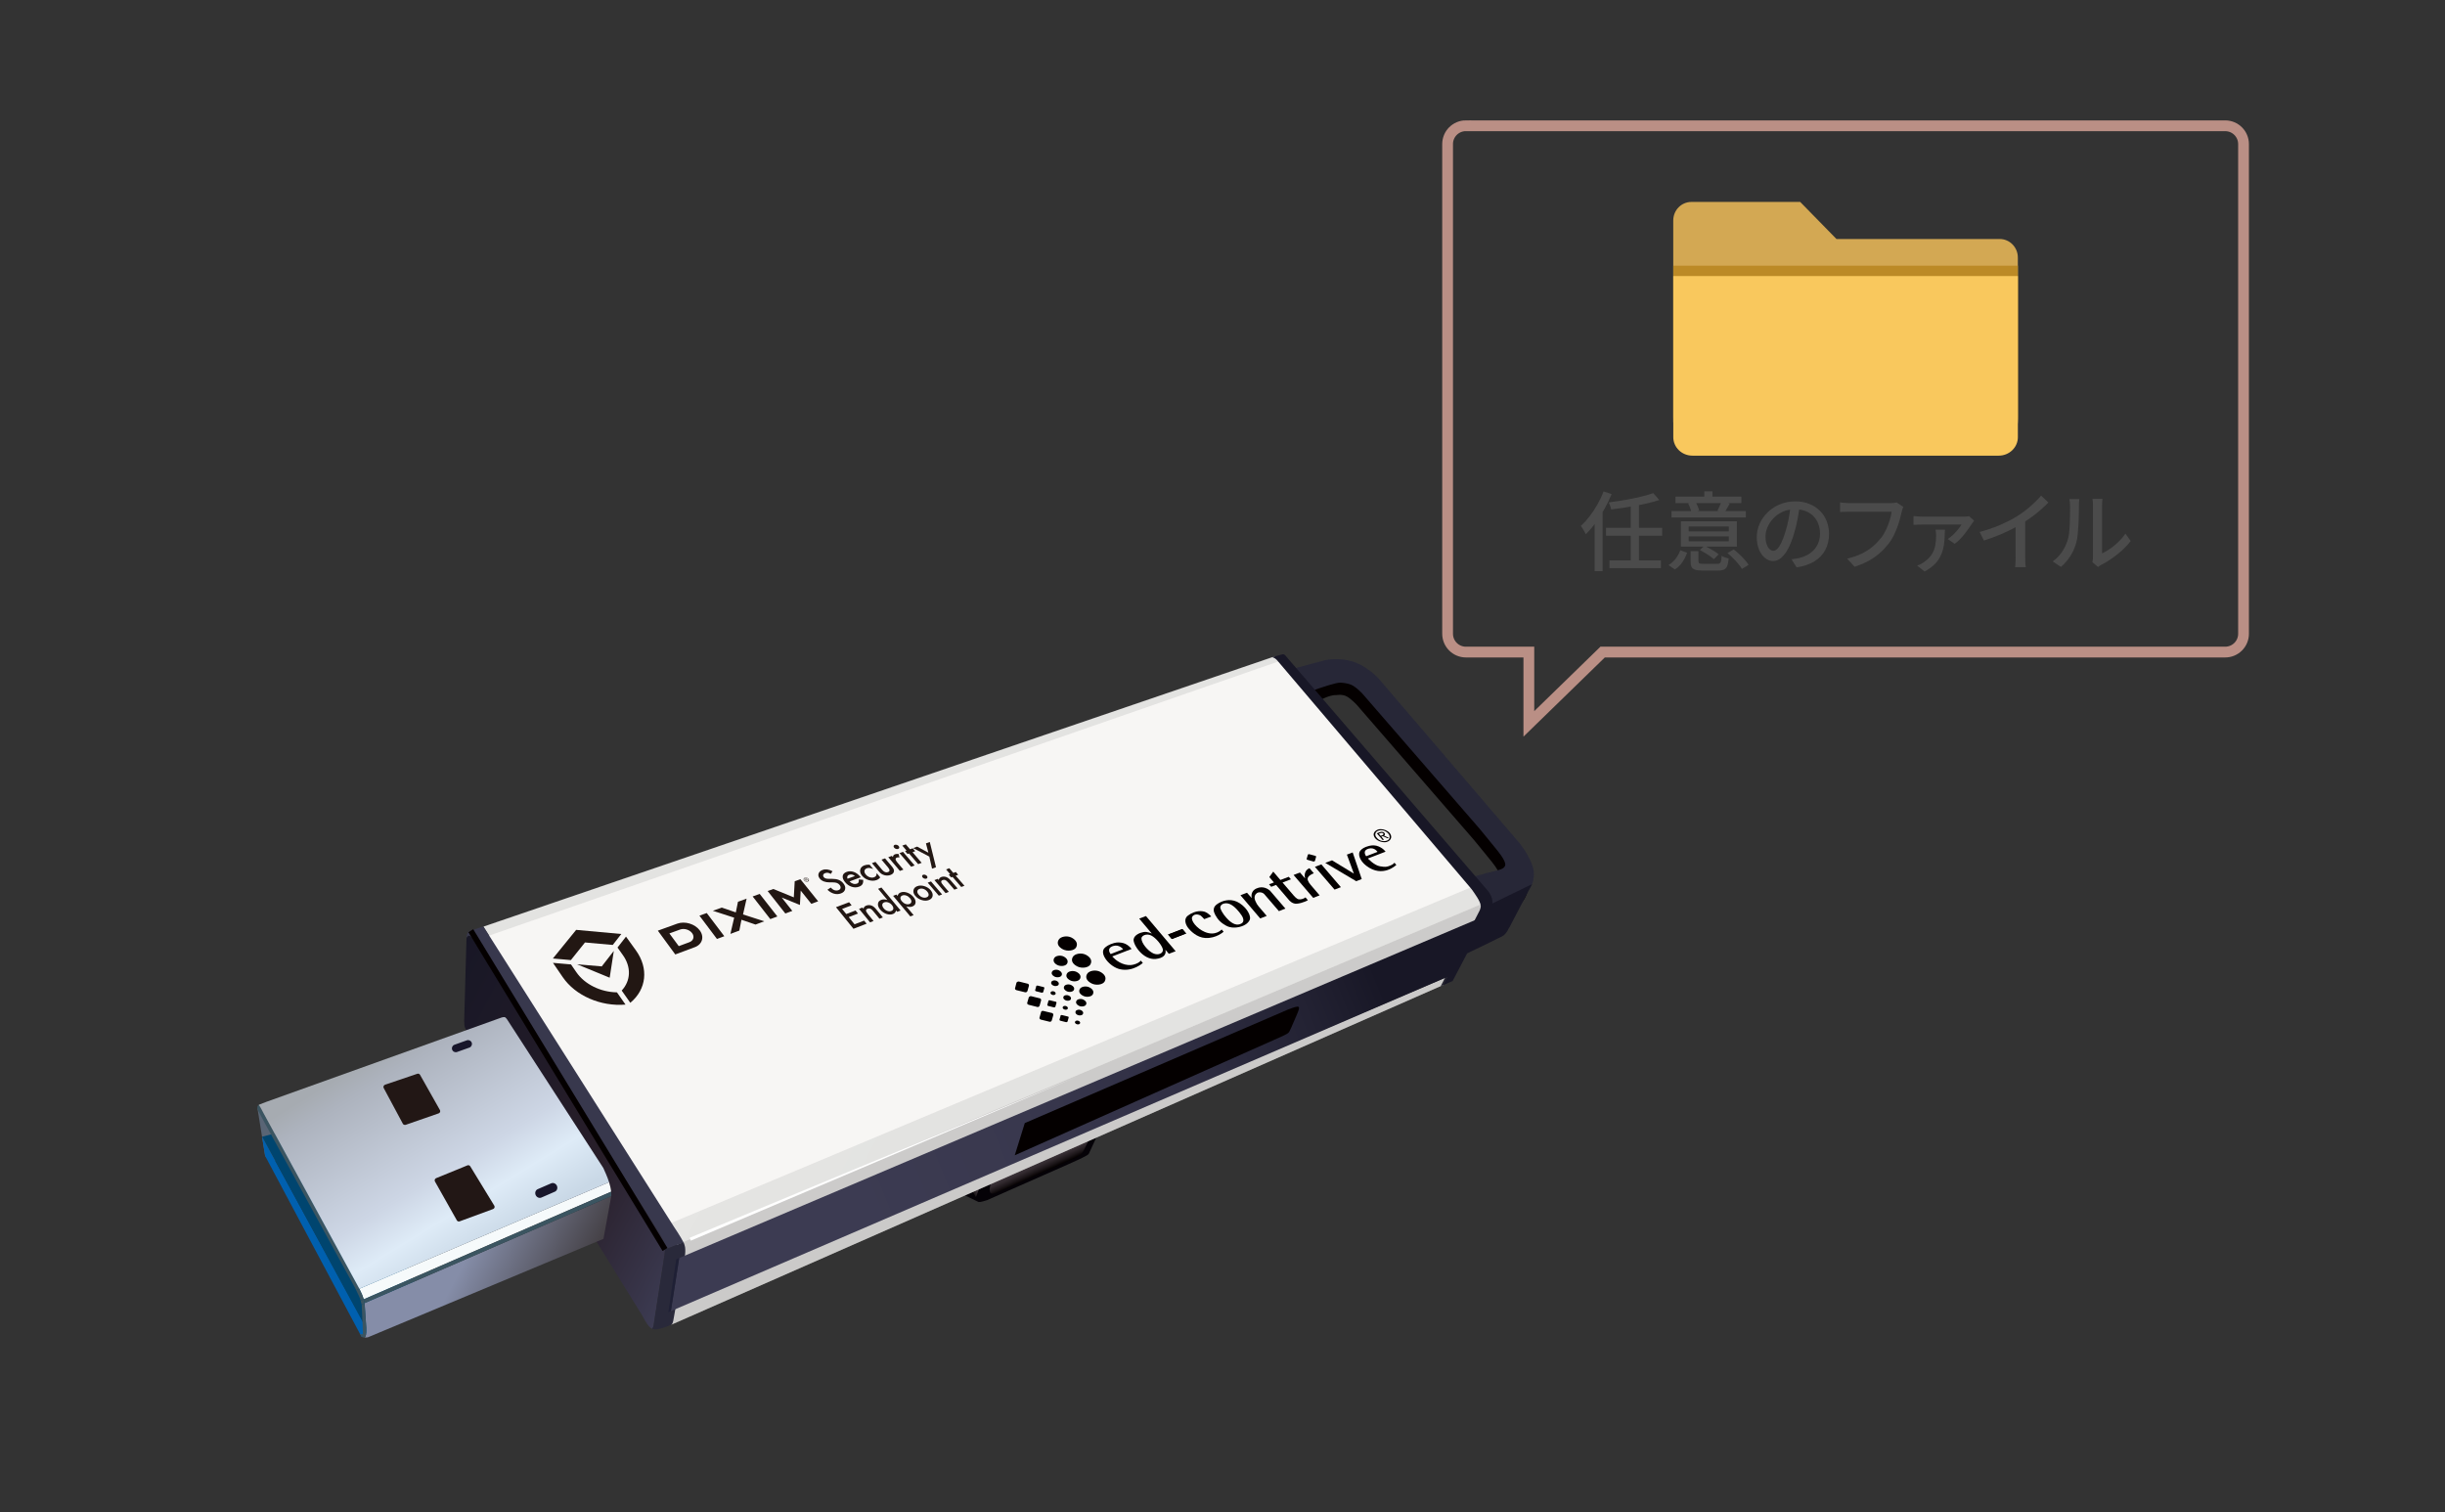 <?xml version="1.0" encoding="UTF-8"?>
<svg id="_レイヤー_1" xmlns="http://www.w3.org/2000/svg" version="1.1" xmlns:xlink="http://www.w3.org/1999/xlink" viewBox="0 0 681.31 421.33">
  <rect x="0" y="0" width="681.31" height="421.33" fill="#333333" stroke="none"/>
  <!-- Generator: Adobe Illustrator 29.5.1, SVG Export Plug-In . SVG Version: 2.1.0 Build 141)  -->
  <defs>
    <style>
      .st0 {
        fill: #221715;
      }

      .st1 {
        fill: url(#_名称未設定グラデーション_4);
      }

      .st1, .st2 {
        opacity: .17;
      }

      .st1, .st2, .st3, .st4, .st5 {
        isolation: isolate;
      }

      .st6 {
        fill: url(#_名称未設定グラデーション_5);
      }

      .st7 {
        fill: #050207;
      }

      .st8 {
        fill: #181726;
      }

      .st9 {
        fill: #3b5561;
      }

      .st10 {
        fill: #f6fafb;
      }

      .st11 {
        stroke: #040000;
        stroke-width: 1.59px;
      }

      .st11, .st12 {
        fill: #fff;
      }

      .st11, .st13 {
        stroke-miterlimit: 10;
      }

      .st14 {
        fill: url(#_名称未設定グラデーション_6);
      }

      .st15 {
        fill: #38384d;
      }

      .st2 {
        fill: #848485;
      }

      .st16 {
        fill: #034f6a;
      }

      .st17 {
        fill: url(#_名称未設定グラデーション_2);
      }

      .st18, .st13 {
        fill: none;
      }

      .st19 {
        fill: #272737;
      }

      .st20 {
        fill: #596575;
      }

      .st21 {
        fill: url(#_名称未設定グラデーション);
      }

      .st22 {
        fill: #18162b;
      }

      .st23 {
        fill: url(#_名称未設定グラデーション_8);
      }

      .st24 {
        fill: #bc8a26;
      }

      .st25 {
        fill: #d3a853;
      }

      .st26 {
        fill: url(#_名称未設定グラデーション_3);
      }

      .st27 {
        fill: #0060af;
      }

      .st28 {
        fill: #f9c85d;
      }

      .st29 {
        fill: #29293a;
      }

      .st30 {
        fill: url(#_名称未設定グラデーション_7);
      }

      .st31 {
        fill: #00456f;
      }

      .st32 {
        fill: #4b4b4b;
      }

      .st33 {
        fill: #040000;
      }

      .st34 {
        fill: #f7f6f4;
      }

      .st35 {
        fill: #1f2035;
      }

      .st4 {
        fill: #535354;
      }

      .st4, .st5 {
        opacity: .26;
      }

      .st36 {
        fill: #a94660;
      }

      .st37 {
        fill: #221713;
      }

      .st5 {
        fill: #4f4d4d;
      }

      .st13 {
        stroke: #ba8f85;
        stroke-width: 3px;
      }
    </style>
    <linearGradient id="_名称未設定グラデーション" data-name="名称未設定グラデーション" x1="935.81" y1="1164.32" x2="941.61" y2="1168.83" gradientTransform="translate(-.9 -1145.34) rotate(27.65)" gradientUnits="userSpaceOnUse">
      <stop offset="0" stop-color="#50464e"/>
      <stop offset=".26" stop-color="#4c434a"/>
      <stop offset=".46" stop-color="#433a41"/>
      <stop offset=".65" stop-color="#332b30"/>
      <stop offset=".82" stop-color="#1c1619"/>
      <stop offset=".96" stop-color="#040000"/>
    </linearGradient>
    <linearGradient id="_名称未設定グラデーション_2" data-name="名称未設定グラデーション 2" x1="925.04" y1="1177.97" x2="923" y2="1180.92" gradientTransform="translate(-.9 -1145.34) rotate(27.65)" gradientUnits="userSpaceOnUse">
      <stop offset="0" stop-color="#50464e"/>
      <stop offset=".2" stop-color="#4b4149"/>
      <stop offset=".43" stop-color="#3d343a"/>
      <stop offset=".69" stop-color="#251f22"/>
      <stop offset=".95" stop-color="#050101"/>
      <stop offset=".96" stop-color="#040000"/>
    </linearGradient>
    <linearGradient id="_名称未設定グラデーション_3" data-name="名称未設定グラデーション 3" x1="921.92" y1="1177.21" x2="941.91" y2="1152.71" gradientTransform="translate(-.9 -1145.34) rotate(27.65)" gradientUnits="userSpaceOnUse">
      <stop offset="0" stop-color="#4d6370"/>
      <stop offset=".96" stop-color="#040000"/>
    </linearGradient>
    <linearGradient id="_名称未設定グラデーション_4" data-name="名称未設定グラデーション 4" x1="855.16" y1="1137.58" x2="1015.77" y2="1137.58" gradientTransform="translate(-.9 -1145.34) rotate(27.65)" gradientUnits="userSpaceOnUse">
      <stop offset="0" stop-color="#8d8d8d"/>
      <stop offset=".06" stop-color="#898989"/>
      <stop offset=".31" stop-color="#828383"/>
      <stop offset="1" stop-color="#818282"/>
    </linearGradient>
    <linearGradient id="_名称未設定グラデーション_5" data-name="名称未設定グラデーション 5" x1="768.72" y1="1221.06" x2="865.17" y2="1221.06" gradientTransform="translate(-.9 -1145.34) rotate(27.65)" gradientUnits="userSpaceOnUse">
      <stop offset="0" stop-color="#181726"/>
      <stop offset=".64" stop-color="#281e29"/>
      <stop offset="1" stop-color="#3c3b52"/>
    </linearGradient>
    <linearGradient id="_名称未設定グラデーション_6" data-name="名称未設定グラデーション 6" x1="898.9" y1="1200.9" x2="1001.61" y2="1079.72" gradientTransform="translate(-.9 -1145.34) rotate(27.65)" gradientUnits="userSpaceOnUse">
      <stop offset="0" stop-color="#3c3b52"/>
      <stop offset=".33" stop-color="#39384e"/>
      <stop offset=".61" stop-color="#302f44"/>
      <stop offset=".86" stop-color="#232233"/>
      <stop offset="1" stop-color="#181726"/>
    </linearGradient>
    <linearGradient id="_名称未設定グラデーション_7" data-name="名称未設定グラデーション 7" x1="790.81" y1="1263.72" x2="841.47" y2="1263.72" gradientTransform="translate(-.9 -1145.34) rotate(27.65)" gradientUnits="userSpaceOnUse">
      <stop offset="0" stop-color="#858da8"/>
      <stop offset=".38" stop-color="#858da8"/>
      <stop offset="1" stop-color="#444045"/>
    </linearGradient>
    <linearGradient id="_名称未設定グラデーション_8" data-name="名称未設定グラデーション 8" x1="761.27" y1="1226.02" x2="814.56" y2="1257.82" gradientTransform="translate(-.9 -1145.34) rotate(27.65)" gradientUnits="userSpaceOnUse">
      <stop offset="0" stop-color="#a6abb1"/>
      <stop offset=".11" stop-color="#adb3be"/>
      <stop offset=".61" stop-color="#cdd6e5"/>
      <stop offset=".79" stop-color="#deebf7"/>
      <stop offset="1" stop-color="#c9d8e6"/>
    </linearGradient>
  </defs>
  <g class="st3">
    <g>
      <g>
        <g>
          <path class="st33" d="M397.63,250.51l15.29-4.24s3.39-.74,4.12-1.18c1.06-.63,1.4-1.45-1.23-4.81-.87-1.11-5.14-6.29-5.14-6.29l-32.69-37.69s-1.32-1.42-2.62-2.19-3.04-.41-3.04-.41c-2.07-.15-5.55,1.99-5.55,1.99l-5.03-6.54,4.94-1.87s3.35-1.14,7.81-.1,8.02,4.94,8.02,4.94l38.33,44.77s3.23,3.47,4.56,7.44c1.33,3.97-.95,7.1-1.95,7.62-4.74,2.47-12.76,5.6-12.76,5.6l-13.06-7.04h0Z"/>
          <path class="st19" d="M399.24,247.45l15.29-4.24s3.39-.74,4.13-1.18c1.06-.63,1.4-1.45-1.23-4.81-.87-1.11-5.14-6.29-5.14-6.29l-32.69-37.69s-1.32-1.42-2.62-2.19-3.48-.83-3.48-.83c-2.07-.15-15.74,5.16-15.74,5.16l-3.58-7.38,14.12-3.79s3.35-1.14,7.81-.1,8.02,4.94,8.02,4.94l38.33,44.77s3.23,3.47,4.56,7.44-.95,7.1-1.95,7.62c-4.74,2.47-12.76,5.6-12.76,5.6l-13.06-7.04h-.01,0Z"/>
        </g>
        <g>
          <path class="st7" d="M301.41,322.71c.36-.23,1.7-.74,2.01-1.24l3.16-6.86c.28-.94.02-1.29-.22-2.06l-3.26-6.38c-1-1.03-1.43-.83-2.36-.45l-32.84,14.14c-1.71,1.16-2.2,1.27-2.94,4.48l.07,5.69c.06,1.12,1.19,1.85,2.26,2.3l5.41,2.62c.79.04,1.56-.34,2.32-.51l22.63-10,3.76-1.71h0v-.02h0Z"/>
          <path class="st21" d="M277.46,332.48c-1.45.34-1.59.08-1.71-1.08l.51-2.78c.14-.49.28-1.19,1.15-1.48l25.31-10.18c1.08-.36.78.28.6.89l-1.29,2.65c-.73,1.43-1.59,1.76-3.56,2.66-1.61.73-21.01,9.32-21.01,9.32h0Z"/>
          <path class="st17" d="M271.93,333.57s1.68-3.66,1.02-5.02c-.66-1.35-6.66-4.49-6.66-4.49"/>
          <path class="st26" d="M268.44,321.72s4.46,4.43,6.58,4.38c2.11-.04,27.44-10.99,27.44-10.99l-34.02,6.61Z"/>
        </g>
        <g>
          <path class="st34" d="M412.22,255.3l1.69-3.24c.12-.23.16-.45.16-.66,0-.58-.32-1.04-.32-1.04,0,0-1.3-2.83-1.55-3.39-.08-.18-.2-.35-.31-.52h.01c-.25-.36-.51-.63-.51-.63l-51.83-59.79s-1.12-1.23-2.05-2.09h0s-.01,0-.02-.02h0c-.31-.29-.62-.53-.84-.67-.86-.57-2.18-.09-2.18-.09l-83.51,28.51-136.25,46.54,1.61,2.53-1.31.46,50.63,80.19h0l2.28,4.17s.44.94.63,1.31c0,.01,0,.02.02.04.17.35.22.58.22.58,0,0,.86,3.5,1.09,3.69.24.19.67-.06.67-.06l220.42-94.22c.58-.18,1.26-1.59,1.26-1.59h-.01Z"/>
          <polygon class="st34" points="188.96 363.38 187.91 363.82 187.07 369.13 187.7 368.85 192.14 366.9 402.18 274.46 403.38 272.18 191.27 362.4 188.96 363.38"/>
        </g>
        <g>
          <g>
            <path class="st33" d="M283.26,273.78l-.36,1.4c-.15.38-.04.59.34.73l2.46.6c.2.01.49-.04.61-.39l.4-1.4c.1-.33-.15-.54-.26-.59l-2.49-.62c-.19-.07-.56.07-.69.28h0Z"/>
            <path class="st33" d="M286.69,277.87l-.4,1.38c-.15.38-.04.59.34.73l2.5.63c.2.01.49-.09.57-.41l.4-1.4c.1-.33-.15-.54-.26-.59l-2.49-.62c-.18-.07-.53.09-.66.3h0v-.02h0Z"/>
            <path class="st33" d="M288.74,274.89l-.25.87c-.1.24-.02.38.22.46l1.59.4c.12,0,.36-.02.41-.23l.27-.95c.07-.21.02-.36-.21-.4l-1.58-.39c-.28-.05-.45.02-.46.23h0Z"/>
            <path class="st33" d="M292.13,278.98l-.25.87c-.1.24-.02.38.22.46l1.59.4c.12,0,.36-.02.41-.23l.27-.95c.07-.21.02-.36-.21-.4l-1.58-.39c-.28-.05-.45.02-.46.23h0Z"/>
            <path class="st33" d="M295.52,283.1l-.25.87c-.1.24-.02.38.22.46l1.59.4c.12,0,.36-.02.41-.23l.27-.95c.07-.21.02-.36-.21-.4l-1.58-.39c-.28-.05-.45.02-.46.23h0Z"/>
            <path class="st33" d="M290.09,282.05l-.38,1.34c-.15.38-.04.59.34.73l2.46.6c.2.01.47-.05.58-.4l.4-1.4c.1-.33-.14-.55-.25-.62l-2.48-.59c-.3-.09-.6.02-.68.34h.01Z"/>
            <path class="st33" d="M299.89,263.95c-.52,1-2.47,1.23-3.72.57s-1.73-1.59-1.21-2.59,2.41-1.31,3.66-.65,1.79,1.66,1.27,2.66h0Z"/>
            <path class="st33" d="M303.88,268.69c-.52,1-2.46,1.25-3.72.59s-1.77-1.57-1.25-2.57,2.43-1.31,3.69-.65,1.8,1.63,1.27,2.62h.01Z"/>
            <path class="st33" d="M307.86,273.43c-.52,1-2.46,1.25-3.72.59s-1.77-1.57-1.25-2.57,2.43-1.31,3.69-.65,1.8,1.63,1.27,2.62h.01Z"/>
            <path class="st33" d="M297.36,268.49c-.38.73-1.81.89-2.73.41s-1.27-1.17-.89-1.89,1.76-.94,2.68-.46,1.32,1.22.94,1.95h0Z"/>
            <path class="st33" d="M300.94,272.76c-.38.73-1.8.91-2.72.42s-1.31-1.15-.92-1.88,1.78-.94,2.71-.46,1.32,1.19.94,1.91h0Z"/>
            <path class="st33" d="M304.53,277.06c-.38.73-1.8.91-2.73.42s-1.31-1.15-.92-1.88,1.79-.94,2.71-.46,1.32,1.19.94,1.91h0Z"/>
            <path class="st33" d="M295.81,271.82c-.28.53-1.32.65-1.99.3s-.93-.86-.65-1.38,1.29-.69,1.96-.33.96.89.68,1.42h0Z"/>
            <path class="st33" d="M299.22,275.89c-.28.53-1.32.66-1.99.31s-.95-.84-.68-1.37,1.3-.69,1.98-.33.97.87.69,1.4h0Z"/>
            <path class="st33" d="M302.62,279.95c-.28.53-1.32.66-1.99.31s-.95-.84-.68-1.37,1.31-.69,1.98-.33.97.87.69,1.4h0Z"/>
            <path class="st33" d="M294.97,274.4c-.21.4-.99.49-1.5.22s-.7-.64-.49-1.04.97-.52,1.48-.25.72.67.52,1.07h-.01Z"/>
            <path class="st33" d="M298.37,278.48c-.21.4-.99.5-1.5.23s-.71-.63-.51-1.03.98-.52,1.49-.25.73.65.52,1.05h0Z"/>
            <path class="st33" d="M301.76,282.56c-.22.41-1,.52-1.51.25s-.71-.64-.5-1.05.99-.54,1.5-.27.73.66.51,1.07h0Z"/>
            <path class="st33" d="M294.12,277.02c-.14.26-.67.33-1.01.15s-.47-.43-.33-.7.65-.35.99-.17.49.45.34.72h.01Z"/>
            <path class="st33" d="M297.52,281.11c-.14.27-.66.33-1.01.15s-.48-.42-.34-.7.66-.35,1-.17.49.44.35.71h0Z"/>
            <path class="st33" d="M300.94,285.2c-.14.27-.66.33-1.01.15s-.48-.42-.34-.7.66-.34,1-.17.49.44.35.71h0Z"/>
          </g>
          <g>
            <path class="st33" d="M384.21,232.31"/>
            <g>
              <path class="st33" d="M387.15,232.02c-.83-.84-2.33-1.17-3.17-.86s-1.69,1.11-.88,2.28c.73,1.07,2.52,1.44,3.34,1.17,1.43-.47,1.53-1.74.7-2.59h.01ZM386.08,234.35c-1.37.22-2.25-.56-2.67-1.19-.23-.34-.44-1.37.79-1.72,1.29-.37,2.34.39,2.8,1.03.37.52.45,1.67-.92,1.88h0Z"/>
              <path class="st33" d="M386.63,233.59l.39-.14-1.37-.59.09-.06c.31-.23.17-.61-.07-.8s-.66-.34-1.16-.12l-.86.32,1.65,1.9.33-.13-.71-.83.39-.15,1.31.59h0ZM385.27,232.7l-.13.06-.41.15-.52-.59.47-.18.15-.04c.38-.09.57.1.64.18s.1.29-.2.42h0Z"/>
            </g>
            <g>
              <path class="st33" d="M388.55,240.41s-.26.46-1.23.82c-.96.36-1.23.42-2.81.16-1.59-.26-3.34-2.17-3.34-2.17l4.93-1.9c-.61-.79-1.33-1.19-1.98-1.47-.8-.34-1.75-.37-2.62-.14-1.29.34-1.94.74-2.46,1.35-.71.84-.26,2.71,1.71,4.21,4.57,3.47,8.34-.26,8.34-.26l-.53-.62h0v.02h0ZM381.34,236.49c1.66-.5,2.51.89,2.51.89l-3.16,1.21s-1.24-1.53.65-2.1Z"/>
              <path class="st33" d="M317.88,267.67s-.29.5-1.32.9-1.89.47-3.02.2c-2.22-.54-3.6-2.26-3.6-2.26l5.39-2.08c-.65-.85-1.55-1.43-2.26-1.62-.9-.23-1.71-.29-2.64-.03-1.39.38-2.26.97-2.7,1.46-1.43,1.6,1.51,5.21,4.38,5.84,3.59.79,6.34-1.75,6.34-1.75l-.56-.66h0ZM310.23,263.6c1.66-.52,2.73.9,2.73.9l-3.46,1.35s-1.39-1.59.73-2.26h0Z"/>
              <path class="st33" d="M364.41,238.29l-.27.92c-.1.25.01.31.26.4l1.61.46c.13,0,.38-.03.43-.25l.26-.94c.07-.22.03-.38-.21-.41l-1.61-.43c-.28-.05-.46.02-.47.25h0Z"/>
              <polyline class="st33" points="325.48 260.41 329.47 258.87 330.53 260.12 326.53 261.66 325.48 260.41"/>
              <polyline class="st33" points="329.47 258.87 325.48 260.41 326.53 261.66 330.53 260.12 329.47 258.87"/>
              <line class="st18" x1="340.42" y1="259" x2="340.97" y2="259.63"/>
              <line class="st18" x1="337.53" y1="255.38" x2="335.57" y2="256.13"/>
              <path class="st33" d="M340.97,259.63l-.55-.63s-1.68,1.95-4.67.7c-2.28-.95-4.01-3.21-3.55-4.18.31-.64,1.18-.97,2.27-.45.27.13,1.1,1.05,1.1,1.05l1.96-.74s-.69-.79-1.55-1.2c-.82-.39-2.83-.64-4.97.96-1.21.9-.68,2.49.13,3.5.56.7,2.35,2.6,4.71,2.73,3.08.17,5.11-1.74,5.11-1.74h.01Z"/>
              <path class="st33" d="M348.28,256.23c.31-.81-.49-2.98-2.8-4.52-2.17-1.45-4.3-.79-5.18-.41s-1.8.97-2.01,1.72c-.22.75,0,1.48.87,2.77.94,1.41,2.56,2.2,2.95,2.36.39.16,1.5.54,3.21.16s2.65-1.27,2.96-2.09h0ZM346,257.29c-.38.23-.82.39-1.42.33-1.34-.15-2.64-1.56-3.47-2.64-.18-.23-.81-1.15-1.03-1.86-.18-.58.28-1.37,1.49-1.42,1.21-.05,2.22.88,2.61,1.23.39.34,1.87,1.94,2.2,2.93.25.78-.01,1.2-.39,1.43h.01Z"/>
              <path class="st33" d="M350.28,251.97c.15.23.3.44.42.58l2.28,2.67-1.82.7-5.5-6.46,1.82-.7,1.34,1.51s-.6-1.84,1.3-2.7,3.34.25,3.77.61l4.29,5-1.81.71-3.92-4.56c-.47-.69-1.6-.89-2.22-.46-.47.33-.98,1.11-.33,2.38.66,1.27.36.7.36.7h.01v.02h.01Z"/>
              <path class="st33" d="M363.78,250.06l.67.78s-1.5.87-3.14.98c-1.26.09-2.11-1-2.11-1l-3.62-4.23-1.35.52-.6-.7,1.36-.51-1.29-1.51,1.1-1.51,1.99,2.33,2.33-.89.6.7-2.33.89,3.16,3.69s.75.91,1.36,1,1.42-.17,1.87-.54h0Z"/>
              <polyline class="st33" points="368.2 240.86 366.41 241.54 371.88 247.89 373.65 247.21 368.2 240.86"/>
              <polyline class="st33" points="376.93 237.53 375.32 238.14 377.25 243.4 377.22 243.41 371.18 239.73 369.29 240.44 377.92 245.55 379.45 244.95 376.93 237.53"/>
              <path class="st33" d="M364.52,245.48c.08.15.15.33.26.51.12.18.26.38.44.58l2.5,2.92-1.79.7-5.47-6.38,1.79-.68,1.39,1.61h.04s-.68-1.98,1.21-2.82l1.21,1.41c-.22.09-.42.18-.6.28-.46.26-1.51.86-.99,1.87h0Z"/>
              <path class="st33" d="M325.7,265.78l1.9-.72-8.27-9.8-1.89.71,3.49,4.14-.04.02s-1.16-.62-2.26-.41c-.94.17-2.54.78-2.74,2.01-.23,1.45,2.64,5.84,6.16,5.48,1.99-.2,3.01-1.11,2.71-2.49l.04-.02.91,1.08h0ZM321.33,265.65c-1.5-.7-3.32-2.9-3.26-4.21.04-.7,1.37-1.4,2.7-.77,1.33.63,3.05,2.78,3.26,3.85.22,1.07-1.21,1.82-2.71,1.13h0Z"/>
            </g>
          </g>
        </g>
        <path class="st7" d="M338.49,290.13l-55.13,23.97-.94,7.87,52.16-23.34c2.11-1.08,1.67-.76,2.68-2.51l1.99-4.14c.71-1.35.25-2.05-.76-1.85h0Z"/>
        <path class="st2" d="M136.3,260.7l221.16-76.8c-.32-.3-.62-.56-.84-.7-.86-.57-2.18-.09-2.18-.09l-83.51,28.51-136.25,46.54,1.62,2.56h0v-.02h0Z"/>
        <path class="st1" d="M413.76,250.36s-1.3-2.83-1.55-3.39c-.09-.18-.21-.38-.33-.55l-226.25,94.95,2.28,4.17s.44.94.63,1.31c0,.01,0,.02.02.04l225.52-95.49c0-.58-.32-1.04-.32-1.04h0Z"/>
        <path class="st4" d="M412.22,255.3l1.69-3.24c.12-.23.16-.45.16-.66l-225.52,95.49c.17.35.22.58.22.58,0,0,.86,3.5,1.09,3.69.24.19.67-.06.67-.06l220.42-94.22c.58-.18,1.26-1.59,1.26-1.59h0Z"/>
        <path class="st8" d="M420.57,258.48l6.34-12.11-11.06,5.39c.11-1.16-.28-2.5-1.63-3.98l-56.05-65.13c-.1-.1-.23-.22-.34-.26-.12-.06-.23-.07-.42-.07l-2.94.79s.39.09.83.37c.44.28.95.95.95.95l53.4,62.84.5.61c.86,1.24,2.32,3.18,2.46,4.45.04.36-.06.76-.18,1.09-.13.35-.29.63-.33.71l-6.8,13.21-3.84,7.46,3.33-1.44,4.03-7.7c4.53-2.17,8.66-4.17,9.94-4.85.47-.25,1.24-1.09,1.76-2.33h.05Z"/>
        <path class="st16" d="M187.14,348.9"/>
        <path class="st6" d="M182.16,369.13l2.91-18.82.12-.79c.28-2.15.14-2.99-.96-5.11l-52.12-82.25c-.79-1.25-1.39-2.07-2.12-.86v.06c-.02.29-.64,22.87-.64,22.87.03,2.08.08,1.98,1.13,3.99l47.18,76.25,1.18,1.9c1.24,2.31,1.96,3.47,2.89,3.89.38-.33.46-1.13.46-1.13h-.03Z"/>
        <path class="st36" d="M187.07,369.48h.02c-.14-.02-.17-.03-.02,0Z"/>
        <polygon class="st5" points="191.27 362.4 188.96 363.38 187.91 363.82 187.07 369.13 187.7 368.85 192.14 366.9 402.18 274.46 403.38 272.18 191.27 362.4"/>
        <path class="st15" d="M187.79,341.83l-51.49-81.14-1.62-2.56-.33.12-3.15,1.08c-.52.17-1.07.34-1.21,1.96.73-1.22,1.34-.39,2.12.86l52.12,82.25c.84,1.62,1.12,2.49,1.08,3.76l5.18-1.94c-.89-1.74-2.7-4.39-2.7-4.39h0Z"/>
        <path class="st29" d="M187.59,368.13l3.32-18.58c.08-.94.09-1.92-.15-2.58-.1-.27-.11-.46-.3-.83l-5.16,2.01c0,.4-.06.84-.12,1.35l-3.02,19.61s-.08.8-.46,1.13c.87.39,1.92.14,3.74-.45l1.78-.75c.17-.26.32-.57.36-.92h0Z"/>
        <polygon class="st12" points="300.31 299.93 192.17 344.92 192.48 345.72 300.31 299.93"/>
        <polygon class="st14" points="411.83 256.05 189.27 350.55 186.94 365.35 403.38 272.18 411.83 256.05"/>
        <path class="st33" d="M285.58,312.94l73.33-31.63c3.52-1.34,3.56-1.15,2.39,1.6l-1.48,3.42c-.74,1.4-.3,1.37-2.32,2.33l-74.73,33.26,2.8-9h0v.02h.01Z"/>
        <polygon class="st35" points="188.43 350.91 186.23 365.65 186.94 365.35 189.27 350.55 188.43 350.91"/>
        <g>
          <g>
            <polygon class="st20" points="86.77 328.1 73.89 322.17 71.74 308.79 90.47 321.04 86.77 328.1"/>
            <polygon class="st27" points="100.77 372.55 73.89 322.13 73.03 316.75 102.79 371.24 100.77 372.55"/>
            <polygon class="st31" points="117.56 361.02 90.8 312.07 73.03 316.75 102.34 370.7 117.56 361.02"/>
          </g>
          <path class="st30" d="M168.16,345.21l2.17-11.91-68.74,29.81.51,7.45s.12,1.24-.44,2.17c.45,0,.89-.1.89-.1l65.6-27.42h.01Z"/>
          <path class="st10" d="M101.36,362.06l68.94-29.99c-.09-.9-.31-1.8-.58-2.66l-69.59,29.7c.6,1.16.99,2.13,1.23,2.95h0Z"/>
          <path class="st9" d="M101.59,363.07v.05l68.74-29.81.03-.17c0-.36-.02-.71-.06-1.07l-68.94,29.99c.1.36.18.7.23,1.01h0Z"/>
          <g>
            <path class="st9" d="M99.6,358.1l-26.92-49.35c-.2-.39-.39-.66-.58-.88-.73.45-.25,1.48-.01,1.91.49.89,1.76,3.29,1.76,3.29l25.11,45.84s.12.24.28.58l.9-.38c-.17-.32-.34-.65-.54-1h0Z"/>
            <path class="st9" d="M102.11,370.56l-.51-7.45-.81.42c.15,2.48.34,8.22.34,8.22,0,0-.6.23-.93-.31,0,0,.41,1.07.94,1.22.15.04.34.06.52.06.57-.93.44-2.17.44-2.17h.01Z"/>
            <path class="st9" d="M100.13,359.11l-.9.38c.45.91,1.21,2.41,1.26,2.94l.87-.38c-.23-.81-.62-1.78-1.23-2.95h0Z"/>
            <path class="st9" d="M100.49,362.43l.87-.38c.1.36.18.7.23,1.01v.05l-.81.42-.3-1.11h0Z"/>
          </g>
          <path class="st23" d="M168.09,325.42l-26.8-41.38s-.12-.15-.14-.18c-.23-.26-.35-.55-.99-.42-.05,0-.34.1-.41.1l-65.47,23.47s-1.16.43-2.05.79c-.06.02-.1.06-.14.09.18.22.38.49.58.88l26.92,49.35c.2.35.38.68.54,1l69.59-29.7c-.5-1.58-1.18-3.01-1.62-4h0Z"/>
          <path class="st0" d="M112.53,313.4c-.11-.06-.2-.15-.27-.26l-5.34-9.96c-.09-.17-.1-.36-.03-.54.07-.18.22-.31.39-.38l9-3.05c.3-.1.62.02.77.3l5.54,9.81c.09.17.11.37.04.54-.07.18-.21.32-.39.38l-9.19,3.19c-.17.06-.36.04-.51-.04h0Z"/>
          <path class="st0" d="M127.56,340.3c-.1-.06-.2-.14-.26-.25l-6.1-10.83c-.09-.17-.11-.37-.04-.55s.22-.32.39-.38l8.73-3.57c.29-.1.6.02.76.28l6.7,10.97c.1.17.12.37.05.55-.07.18-.22.33-.4.39l-9.33,3.43c-.17.06-.36.04-.5-.04h0Z"/>
          <path class="st22" d="M131.45,290.54c.2.55-.09,1.18-.65,1.37l-3.44,1.23c-.56.2-1.18-.09-1.37-.65h0c-.2-.56.09-1.18.65-1.37l3.44-1.23c.56-.2,1.18.09,1.37.65h0Z"/>
          <path class="st22" d="M155.19,330.43c.28.65.02,1.39-.59,1.64l-3.73,1.63c-.61.26-1.32-.05-1.61-.7h0c-.28-.65-.02-1.39.59-1.64l3.73-1.62c.61-.26,1.32.05,1.61.69h0Z"/>
        </g>
        <polyline class="st11" points="131.19 259.34 158.25 303.75 185.31 348.17"/>
      </g>
      <g>
        <path class="st37" d="M154.07,267.08l6.48-7.97,12.58,1.15-2.38,3.05-7.74-.69-3.93,4.91-5.01-.44h0ZM172.07,264.03l1.51,2.13c2.36,3.31,2.2,7.12-.34,9.86l2.4,3.41c4.55-3.77,5.14-9.62,1.57-14.59l-2.77-3.85-2.37,3.05h0ZM171.91,276.52c-4.55-.07-8.98-2.23-11.31-5.62l-1.49-2.16-5.02-.44,2.72,3.98c3.52,5.16,10.58,8.24,17.49,7.65l-2.39-3.42h0ZM169.89,272.44l-9.09-3.74,6.88.59,3.36-4.31-1.15,7.46h0Z"/>
        <path class="st37" d="M232,242.75l-.49.76c-.36-.18-.65-.3-.86-.31-.22-.03-.46,0-.7.09-.3.1-.48.27-.55.49-.08.22-.02.43.15.65.25.3.7.46,1.37.46h.91c.74,0,1.36.09,1.87.29.5.2.93.51,1.28.94.47.57.65,1.13.52,1.66-.12.54-.51.93-1.16,1.17-.62.23-1.26.26-1.92.08-.66-.18-1.27-.54-1.85-1.1l.91-.61c.35.35.64.57.88.67.44.19.87.21,1.29.05.33-.12.53-.33.58-.6s-.04-.57-.28-.87c-.1-.12-.21-.23-.33-.31-.12-.09-.26-.16-.41-.22-.15-.06-.32-.1-.5-.12-.19-.02-.4-.04-.63-.04h-.89c-1.26,0-2.18-.36-2.75-1.05-.38-.47-.49-.94-.34-1.4s.52-.8,1.13-1.02c.81-.3,1.73-.17,2.75.36h0l.02-.02h0Z"/>
        <path class="st37" d="M239.88,244.45l-3.15,1.16c.29.31.62.52.99.64.36.11.71.1,1.03,0,.25-.09.42-.23.49-.39s.09-.43.06-.8l1.21.11c.04.25.04.47,0,.67s-.09.38-.18.53-.22.29-.38.41-.35.22-.58.3c-.66.25-1.34.25-2.05.02s-1.32-.66-1.84-1.29c-.51-.62-.73-1.19-.65-1.72.08-.52.44-.89,1.08-1.13s1.31-.24,1.98,0c.67.23,1.27.66,1.8,1.3l.17.22h0l.02-.03h0ZM238.23,244.1c-.54-.43-1.08-.54-1.62-.34-.12.04-.23.1-.31.18s-.14.16-.18.25c-.04.1-.05.2-.04.31,0,.11.04.23.1.36l2.04-.75h0Z"/>
        <path class="st37" d="M242.33,240.97l.99,1.18c-.44-.17-.78-.26-1.04-.29s-.5,0-.74.09c-.38.14-.59.37-.65.7s.07.67.36,1.03c.3.36.67.62,1.11.76s.85.15,1.23,0c.24-.09.41-.22.52-.38.1-.15.17-.41.18-.76l.99,1.18c-.25.34-.57.58-.98.74-.67.25-1.4.26-2.17.04-.78-.22-1.41-.63-1.89-1.21s-.66-1.15-.53-1.72.52-.97,1.19-1.21c.42-.15.91-.21,1.43-.17h0v.02h0Z"/>
        <path class="st37" d="M243.95,240.16l1.85,2.2c.54.64,1.08.86,1.64.65s.57-.63.04-1.27l-1.85-2.2.99-.36,1.87,2.22c.26.31.44.59.55.84.09.23.1.46.03.7-.11.39-.42.68-.94.87-.51.19-1.05.22-1.61.08-.34-.09-.64-.22-.89-.38-.23-.15-.5-.4-.79-.76l-1.87-2.23.99-.36h-.01Z"/>
        <path class="st37" d="M247.54,238.86l.98-.36.29.34c.04-.23.1-.41.18-.52s.23-.21.42-.28c.26-.09.59-.12,1-.07l.23.97c-.29-.05-.52-.04-.7.02-.54.2-.49.65.12,1.38l1.68,1.98-.98.36-3.24-3.82h.02Z"/>
        <path class="st37" d="M249.16,236.21c-.13-.15-.18-.31-.15-.46s.13-.26.3-.33c.17-.06.37-.06.59,0s.39.17.52.33c.14.15.18.31.16.47s-.13.26-.3.33c-.18.06-.37.06-.59,0-.22-.07-.39-.18-.53-.34h0ZM251.62,237.37l3.24,3.79-.97.36-3.24-3.8.97-.36h0Z"/>
        <path class="st37" d="M254.28,237.46l2.54,2.97-.97.36-2.54-2.97-.41.15-.7-.81.41-.15-1.18-1.38.97-.35,1.18,1.37.75-.27.7.81-.75.28h0Z"/>
        <path class="st37" d="M258.97,238.7l-4.51-2.38,1.11-.41,3.13,1.69-.68-2.59,1.07-.39,1.73,7.03-1.1.41-.76-3.37h.01Z"/>
        <path class="st37" d="M224.31,244.95l.22-.08s.1-.02.14,0c.04,0,.07.03.09.06.02.02.02.04.02.06s0,.04-.02.06c-.02,0-.05.03-.09.05l-.2.07-.16-.2h0v-.02ZM224.74,245.49l-.22-.27.1-.04h.11s.04,0,.08.02c.03,0,.07.03.13.06l.2.09.12-.04-.25-.12s-.1-.04-.14-.06h-.08c.06-.03.09-.07.1-.11,0-.04,0-.09-.04-.13-.02-.03-.06-.06-.1-.08s-.09-.03-.12-.03-.09,0-.15.03l-.31.11.49.61.09-.03h-.01ZM224.07,245.34c.23.3.7.44,1.04.31.34-.12.42-.46.18-.75-.24-.3-.7-.44-1.04-.31-.34.12-.42.46-.18.76h0ZM224.16,245.3c-.2-.25-.13-.54.15-.63.28-.1.68.02.87.26s.13.53-.15.63-.68,0-.87-.26ZM199.78,261.64l-4.88-6.49,2.04-.73,4.89,6.46-2.04.76h0ZM216.62,255.38l-4.93-6.29-1.96.71,4.92,6.31,1.96-.73h0ZM221.45,245.57l-.25,4.48-5.7-2.33-1.59.57,4.93,6.26,1.94-.72-2.95-3.73,5.07,2.07.22-4,2.96,3.69,1.9-.71-4.94-6.15-1.56.56h-.03ZM208.07,250.4l-2.43.88-.6,2.96-3.92-1.34-2.48.89,5.94,1.92-1.05,4.52,2.49-.92.59-3.02,3.92,1.34,2.44-.91-5.92-1.91,1-4.41h.02,0ZM193.61,263.93h0l-5.44,2.03-4.86-6.63,5.42-1.96c2.12-.76,4.91.07,6.25,1.87,1.35,1.8.74,3.91-1.38,4.7h.01ZM192.11,262.54c1.14-.42,1.47-1.55.75-2.52s-2.22-1.42-3.36-1l-2.97,1.08,1.3,1.77,1.31,1.77,2.97-1.1h0Z"/>
        <path class="st37" d="M237.31,252.27l-2.66,1,1.16,1.43,2.58-.99.69.85-2.58.99,1.63,2.01,2.66-1.03.7.86-3.67,1.42-4.87-6.02,3.66-1.38.68.84h0v.02h.02,0Z"/>
        <path class="st37" d="M239.37,253.26l.96-.37.28.34c.09-.42.34-.72.76-.88.48-.18.97-.19,1.46-.02.42.14.85.48,1.29,1.01l1.9,2.3-.95.37-1.73-2.1c-.3-.37-.57-.6-.8-.7s-.49-.1-.78.01c-.32.12-.46.3-.44.54.02.24.23.59.61,1.06l1.49,1.82-.97.38-3.08-3.77h0Z"/>
        <path class="st37" d="M244.68,247.67l.94-.36,5.34,6.41-.94.36-.33-.39c-.09.47-.38.81-.84.99-.56.22-1.18.21-1.86-.02-.68-.24-1.26-.65-1.74-1.22-.46-.56-.66-1.1-.6-1.61.06-.51.36-.87.91-1.08.48-.18,1.05-.17,1.72.04l-2.6-3.13h0ZM246.22,253.08c.3.36.64.61,1.04.75.41.14.77.15,1.1.02.35-.14.54-.35.57-.66.02-.31-.1-.64-.39-.99-.29-.35-.63-.6-1.04-.74-.4-.14-.77-.14-1.11-.01-.33.12-.5.34-.54.65-.02.31.1.63.38.97h-.01Z"/>
        <path class="st37" d="M254.6,255l-.94.36-4.79-5.73.93-.36.33.4c.09-.47.36-.8.83-.98.55-.21,1.16-.2,1.83.04.67.23,1.24.63,1.72,1.19.46.55.67,1.08.62,1.59-.05.5-.34.86-.89,1.08-.47.18-1.04.17-1.7-.03l2.04,2.44h.02ZM253.58,250.29c-.3-.35-.64-.6-1.03-.74-.4-.14-.76-.15-1.08-.03-.34.13-.53.34-.56.64-.03.3.1.62.4.98.29.34.63.59,1.03.74.39.14.76.14,1.1.01.32-.12.49-.34.52-.64.02-.31-.1-.62-.38-.95h0Z"/>
        <path class="st37" d="M255.06,249.66c-.45-.53-.62-1.06-.52-1.59.1-.52.44-.9,1.03-1.13s1.25-.23,1.98-.02c.72.22,1.31.59,1.77,1.13.46.55.65,1.08.56,1.61-.1.53-.44.91-1.05,1.14-.6.23-1.26.23-1.98.01s-1.32-.6-1.79-1.17h0v.02h0ZM256.01,249.31c.31.36.66.62,1.05.74.4.13.78.13,1.13,0,.36-.14.55-.36.58-.65s-.1-.62-.4-.97c-.3-.36-.65-.6-1.04-.73-.4-.13-.78-.13-1.13,0-.35.14-.54.35-.58.65-.04.3.09.62.38.96h.01Z"/>
        <path class="st37" d="M257.1,244.51c-.12-.15-.17-.3-.15-.44.02-.15.12-.25.28-.31.17-.06.35-.06.55,0s.37.17.5.31c.13.15.18.3.15.45-.02.15-.12.25-.28.31-.17.06-.35.06-.55,0s-.38-.17-.5-.32h0ZM259.42,245.61l3.1,3.63-.91.35-3.1-3.63.91-.34h0Z"/>
        <path class="st37" d="M260.4,245.24l.91-.34.28.33c.07-.41.3-.68.69-.84.45-.17.92-.17,1.39,0,.41.14.83.46,1.27.97l1.9,2.2-.9.35-1.74-2.01c-.31-.36-.57-.58-.79-.67-.22-.1-.47-.09-.74,0-.3.12-.43.28-.4.52.03.23.24.57.63,1.02l1.5,1.75-.91.35-3.1-3.62h0v-.02h0Z"/>
        <path class="st37" d="M266.31,244.01l2.44,2.81-.89.34-2.44-2.81-.38.15-.66-.77.38-.15-1.13-1.31.89-.34,1.13,1.31.69-.26.66.77-.69.26h0Z"/>
      </g>
    </g>
  </g>
  <g>
    <path class="st25" d="M466.26,61.43c0-2.85,2.26-5.16,5.05-5.16h30.32l10.11,10.33h45.49c2.79,0,5.05,2.31,5.05,5.16v45.59c0,2.46-1.95,4.46-4.36,4.46h-87.3c-2.41,0-4.36-2-4.36-4.46v-55.92Z"/>
    <path class="st24" d="M466.26,74.03h96.03v42.32c0,3.01-2.39,5.45-5.33,5.45h-85.36c-2.95,0-5.33-2.44-5.33-5.45v-42.32Z"/>
    <path class="st28" d="M466.26,76.93h96.03v44.88c0,2.85-2.39,5.16-5.33,5.16h-85.36c-2.95,0-5.33-2.31-5.33-5.16v-44.88Z"/>
  </g>
  <path class="st13" d="M408.48,35.05h211.59c2.82,0,5.1,2.29,5.1,5.1v136.45c0,2.82-2.29,5.1-5.1,5.1h-173.49l-20.56,20.01v-20.01h-17.54c-2.81,0-5.1-2.29-5.1-5.1V40.14c0-2.82,2.29-5.1,5.1-5.1Z"/>
  <g>
    <path class="st32" d="M446.85,136.95l2.23.72c-.56,1.39-1.22,2.78-1.99,4.15s-1.59,2.66-2.47,3.86c-.88,1.2-1.79,2.26-2.74,3.19-.08-.18-.2-.41-.36-.71-.16-.3-.33-.6-.52-.9-.18-.3-.35-.54-.49-.72.85-.77,1.66-1.66,2.45-2.69s1.51-2.12,2.18-3.3,1.24-2.38,1.7-3.61ZM444.35,143.57l2.21-2.23.02.02v17.8h-2.23v-15.6ZM447.52,147.08h15.65v2.21h-15.65v-2.21ZM460.69,137.41l1.68,1.92c-.91.3-1.91.58-2.99.84s-2.21.5-3.38.72-2.36.42-3.56.6c-1.2.18-2.36.33-3.48.46-.05-.29-.14-.62-.29-1-.14-.38-.27-.69-.38-.95,1.09-.14,2.21-.31,3.36-.49s2.28-.39,3.37-.61c1.1-.22,2.13-.46,3.1-.72s1.83-.51,2.58-.77ZM448.48,156.15h14.35v2.16h-14.35v-2.16ZM454.41,140.45h2.3v16.34h-2.3v-16.34Z"/>
    <path class="st32" d="M470.12,154.03c-.32.9-.75,1.76-1.3,2.59-.54.83-1.25,1.52-2.11,2.06l-1.78-1.22c.78-.46,1.46-1.07,2.02-1.81.56-.74.98-1.52,1.27-2.32l1.9.7ZM486.49,142.4v1.8h-20.73v-1.8h20.73ZM485.24,138.39v1.8h-18.36v-1.8h18.36ZM483.99,145.25v7.08h-15.6v-7.08h15.6ZM472.47,139.85c.21.37.41.78.6,1.24.19.46.33.84.41,1.16l-2.16.55c-.06-.35-.18-.76-.35-1.24s-.36-.9-.56-1.28l2.06-.43ZM470.56,148.08h11.18v-1.37h-11.18v1.37ZM470.56,150.84h11.18v-1.37h-11.18v1.37ZM473.29,156.41c0,.3.09.5.26.58.18.08.56.12,1.15.12h3.81c.34,0,.58-.05.73-.16.15-.1.26-.31.34-.62.07-.31.12-.8.16-1.45.24.16.55.31.94.44.38.14.73.24,1.03.3-.08.91-.22,1.61-.42,2.09-.2.48-.5.81-.9,1-.4.18-.95.28-1.66.28h-4.25c-.91,0-1.61-.08-2.1-.23-.49-.15-.82-.41-1.01-.78-.18-.37-.28-.88-.28-1.54v-2.86h2.18v2.83ZM474.92,152.07c.45.21.92.45,1.43.73.5.28.98.56,1.44.85.46.29.83.56,1.12.82l-1.32,1.34c-.29-.25-.65-.54-1.08-.84-.43-.3-.9-.6-1.39-.9-.5-.3-.98-.56-1.44-.8l1.25-1.2ZM477.18,136.92v2.74h-2.28v-2.74h2.28ZM482,140.31c-.26.48-.51.93-.76,1.34s-.48.79-.68,1.13l-1.99-.48c.19-.37.39-.78.6-1.25s.37-.87.48-1.22l2.35.48ZM483.1,153.1c.53.4,1.06.85,1.6,1.36.54.5,1.03,1.01,1.48,1.52.45.51.81.98,1.08,1.42l-1.87,1.13c-.24-.43-.58-.91-1.02-1.43-.44-.52-.92-1.04-1.44-1.56s-1.04-1-1.57-1.43l1.75-1.01Z"/>
    <path class="st32" d="M501.51,140.76c-.16,1.23-.36,2.53-.61,3.9-.25,1.37-.58,2.72-1,4.07-.48,1.63-1.02,3.01-1.62,4.14-.6,1.13-1.25,1.99-1.96,2.58-.7.59-1.45.89-2.23.89s-1.54-.28-2.23-.83c-.69-.55-1.25-1.33-1.68-2.33s-.65-2.16-.65-3.49.28-2.62.83-3.82c.55-1.2,1.32-2.26,2.29-3.19.98-.93,2.11-1.66,3.41-2.18,1.3-.53,2.7-.79,4.2-.79s2.74.23,3.9.7c1.16.46,2.15,1.11,2.98,1.93.82.82,1.45,1.79,1.88,2.89.43,1.1.65,2.28.65,3.53,0,1.68-.35,3.17-1.04,4.48s-1.72,2.37-3.06,3.19c-1.34.82-2.99,1.38-4.94,1.67l-1.42-2.26c.42-.05.8-.1,1.15-.16.35-.06.68-.12.98-.18.77-.18,1.5-.45,2.2-.82s1.32-.84,1.86-1.4c.54-.57.97-1.24,1.28-2,.31-.77.47-1.63.47-2.59s-.15-1.85-.46-2.68c-.3-.82-.75-1.54-1.34-2.15-.59-.61-1.32-1.08-2.18-1.43-.86-.34-1.84-.52-2.93-.52-1.31,0-2.48.23-3.5.7-1.02.46-1.89,1.08-2.6,1.84-.71.76-1.25,1.58-1.62,2.46-.37.88-.55,1.73-.55,2.54,0,.91.11,1.67.34,2.27.22.6.5,1.04.84,1.33s.68.43,1.03.43.71-.18,1.08-.54c.37-.36.74-.93,1.12-1.72.38-.78.75-1.78,1.12-3,.37-1.15.68-2.38.92-3.68.25-1.3.43-2.58.54-3.83l2.57.05Z"/>
    <path class="st32" d="M530.35,141.22c-.08.19-.16.41-.23.66-.07.25-.14.49-.2.73-.13.61-.3,1.29-.5,2.04-.21.75-.46,1.53-.76,2.33-.3.8-.64,1.58-1.02,2.34s-.82,1.46-1.3,2.1c-.74.94-1.56,1.82-2.48,2.64-.92.82-1.96,1.55-3.13,2.2-1.17.65-2.48,1.2-3.94,1.67l-2.06-2.26c1.58-.38,2.95-.86,4.1-1.43,1.15-.57,2.16-1.22,3.01-1.94.86-.73,1.61-1.51,2.27-2.34.56-.7,1.04-1.49,1.44-2.35.4-.86.74-1.73,1.01-2.6.27-.87.46-1.68.55-2.41h-11.78c-.51,0-1,0-1.45.02-.46.02-.84.04-1.14.07v-2.69c.22.03.49.06.79.08.3.02.62.05.94.07.32.02.61.04.86.04h11.64c.21,0,.45-.01.73-.04.28-.02.55-.07.8-.13l1.85,1.2Z"/>
    <path class="st32" d="M550.1,145.13c-.1.1-.2.22-.32.38-.12.16-.21.29-.28.38-.19.3-.46.7-.79,1.19-.34.49-.72,1.01-1.16,1.57-.44.56-.9,1.09-1.39,1.6-.49.5-.98.93-1.48,1.28l-1.94-1.32c.53-.34,1.04-.75,1.55-1.24s.96-.99,1.37-1.5c.41-.51.72-.94.92-1.3h-10.99c-.38,0-.78,0-1.18.02-.4.02-.8.04-1.2.07v-2.47c.37.05.76.09,1.18.12.42.03.82.05,1.2.05h11.54c.14,0,.32,0,.52-.01.2,0,.4-.02.6-.05.2-.02.36-.04.47-.06l1.39,1.27ZM541.97,147.6c-.03.98-.08,1.91-.13,2.79-.06.89-.18,1.74-.38,2.56-.2.82-.5,1.6-.9,2.34-.4.74-.94,1.44-1.63,2.1-.69.66-1.57,1.28-2.64,1.87l-2.06-1.66c.29-.1.58-.22.88-.36.3-.14.6-.33.92-.55.99-.67,1.74-1.4,2.23-2.17.5-.78.83-1.61,1-2.5.17-.89.25-1.84.25-2.87,0-.26-.02-.52-.05-.79-.03-.27-.07-.53-.12-.77h2.64Z"/>
    <path class="st32" d="M551.64,148.23c2.11-.56,4.05-1.23,5.82-2,1.77-.78,3.32-1.58,4.64-2.41.85-.51,1.68-1.09,2.48-1.73.81-.64,1.57-1.3,2.29-1.99s1.35-1.35,1.9-1.99l2.02,1.92c-.7.72-1.46,1.43-2.28,2.14s-1.68,1.38-2.58,2.03c-.9.65-1.83,1.26-2.77,1.84-.88.54-1.88,1.09-3,1.64-1.12.55-2.3,1.08-3.55,1.58-1.25.5-2.51.96-3.79,1.36l-1.18-2.38ZM561.67,145.06l2.66-.7v10.87c0,.32,0,.67.01,1.04,0,.38.02.72.05,1.04.02.32.06.57.11.74h-2.98c.02-.18.04-.42.07-.74.03-.32.05-.67.06-1.04,0-.38.01-.72.01-1.04v-10.17Z"/>
    <path class="st32" d="M571.99,156.43c1.04-.72,1.9-1.6,2.59-2.63.69-1.03,1.21-2.1,1.56-3.2.18-.53.31-1.19.41-1.99s.16-1.65.2-2.56c.04-.9.06-1.8.07-2.68,0-.88.01-1.66.01-2.35,0-.42-.02-.78-.05-1.08-.03-.3-.08-.59-.14-.86h2.78c0,.06-.01.2-.04.4-.02.2-.04.43-.06.7-.02.26-.02.54-.02.83,0,.69,0,1.49-.02,2.41s-.05,1.87-.11,2.84-.13,1.9-.22,2.78c-.09.88-.22,1.62-.4,2.21-.35,1.31-.9,2.54-1.63,3.7-.74,1.15-1.62,2.16-2.64,3.02l-2.3-1.54ZM583.05,156.65c.05-.21.09-.44.12-.71.03-.26.05-.53.05-.8v-14.21c0-.5-.02-.92-.07-1.27-.05-.35-.07-.57-.07-.65h2.78c0,.08-.02.3-.06.65-.04.35-.06.78-.06,1.27v13.27c.7-.32,1.45-.75,2.23-1.28s1.55-1.16,2.3-1.88c.75-.72,1.42-1.5,1.99-2.35l1.46,2.06c-.69.91-1.49,1.78-2.41,2.62-.92.83-1.88,1.59-2.88,2.28-1,.69-1.96,1.26-2.89,1.73-.22.11-.41.22-.55.32-.14.1-.26.2-.36.28l-1.58-1.32Z"/>
  </g>
</svg>